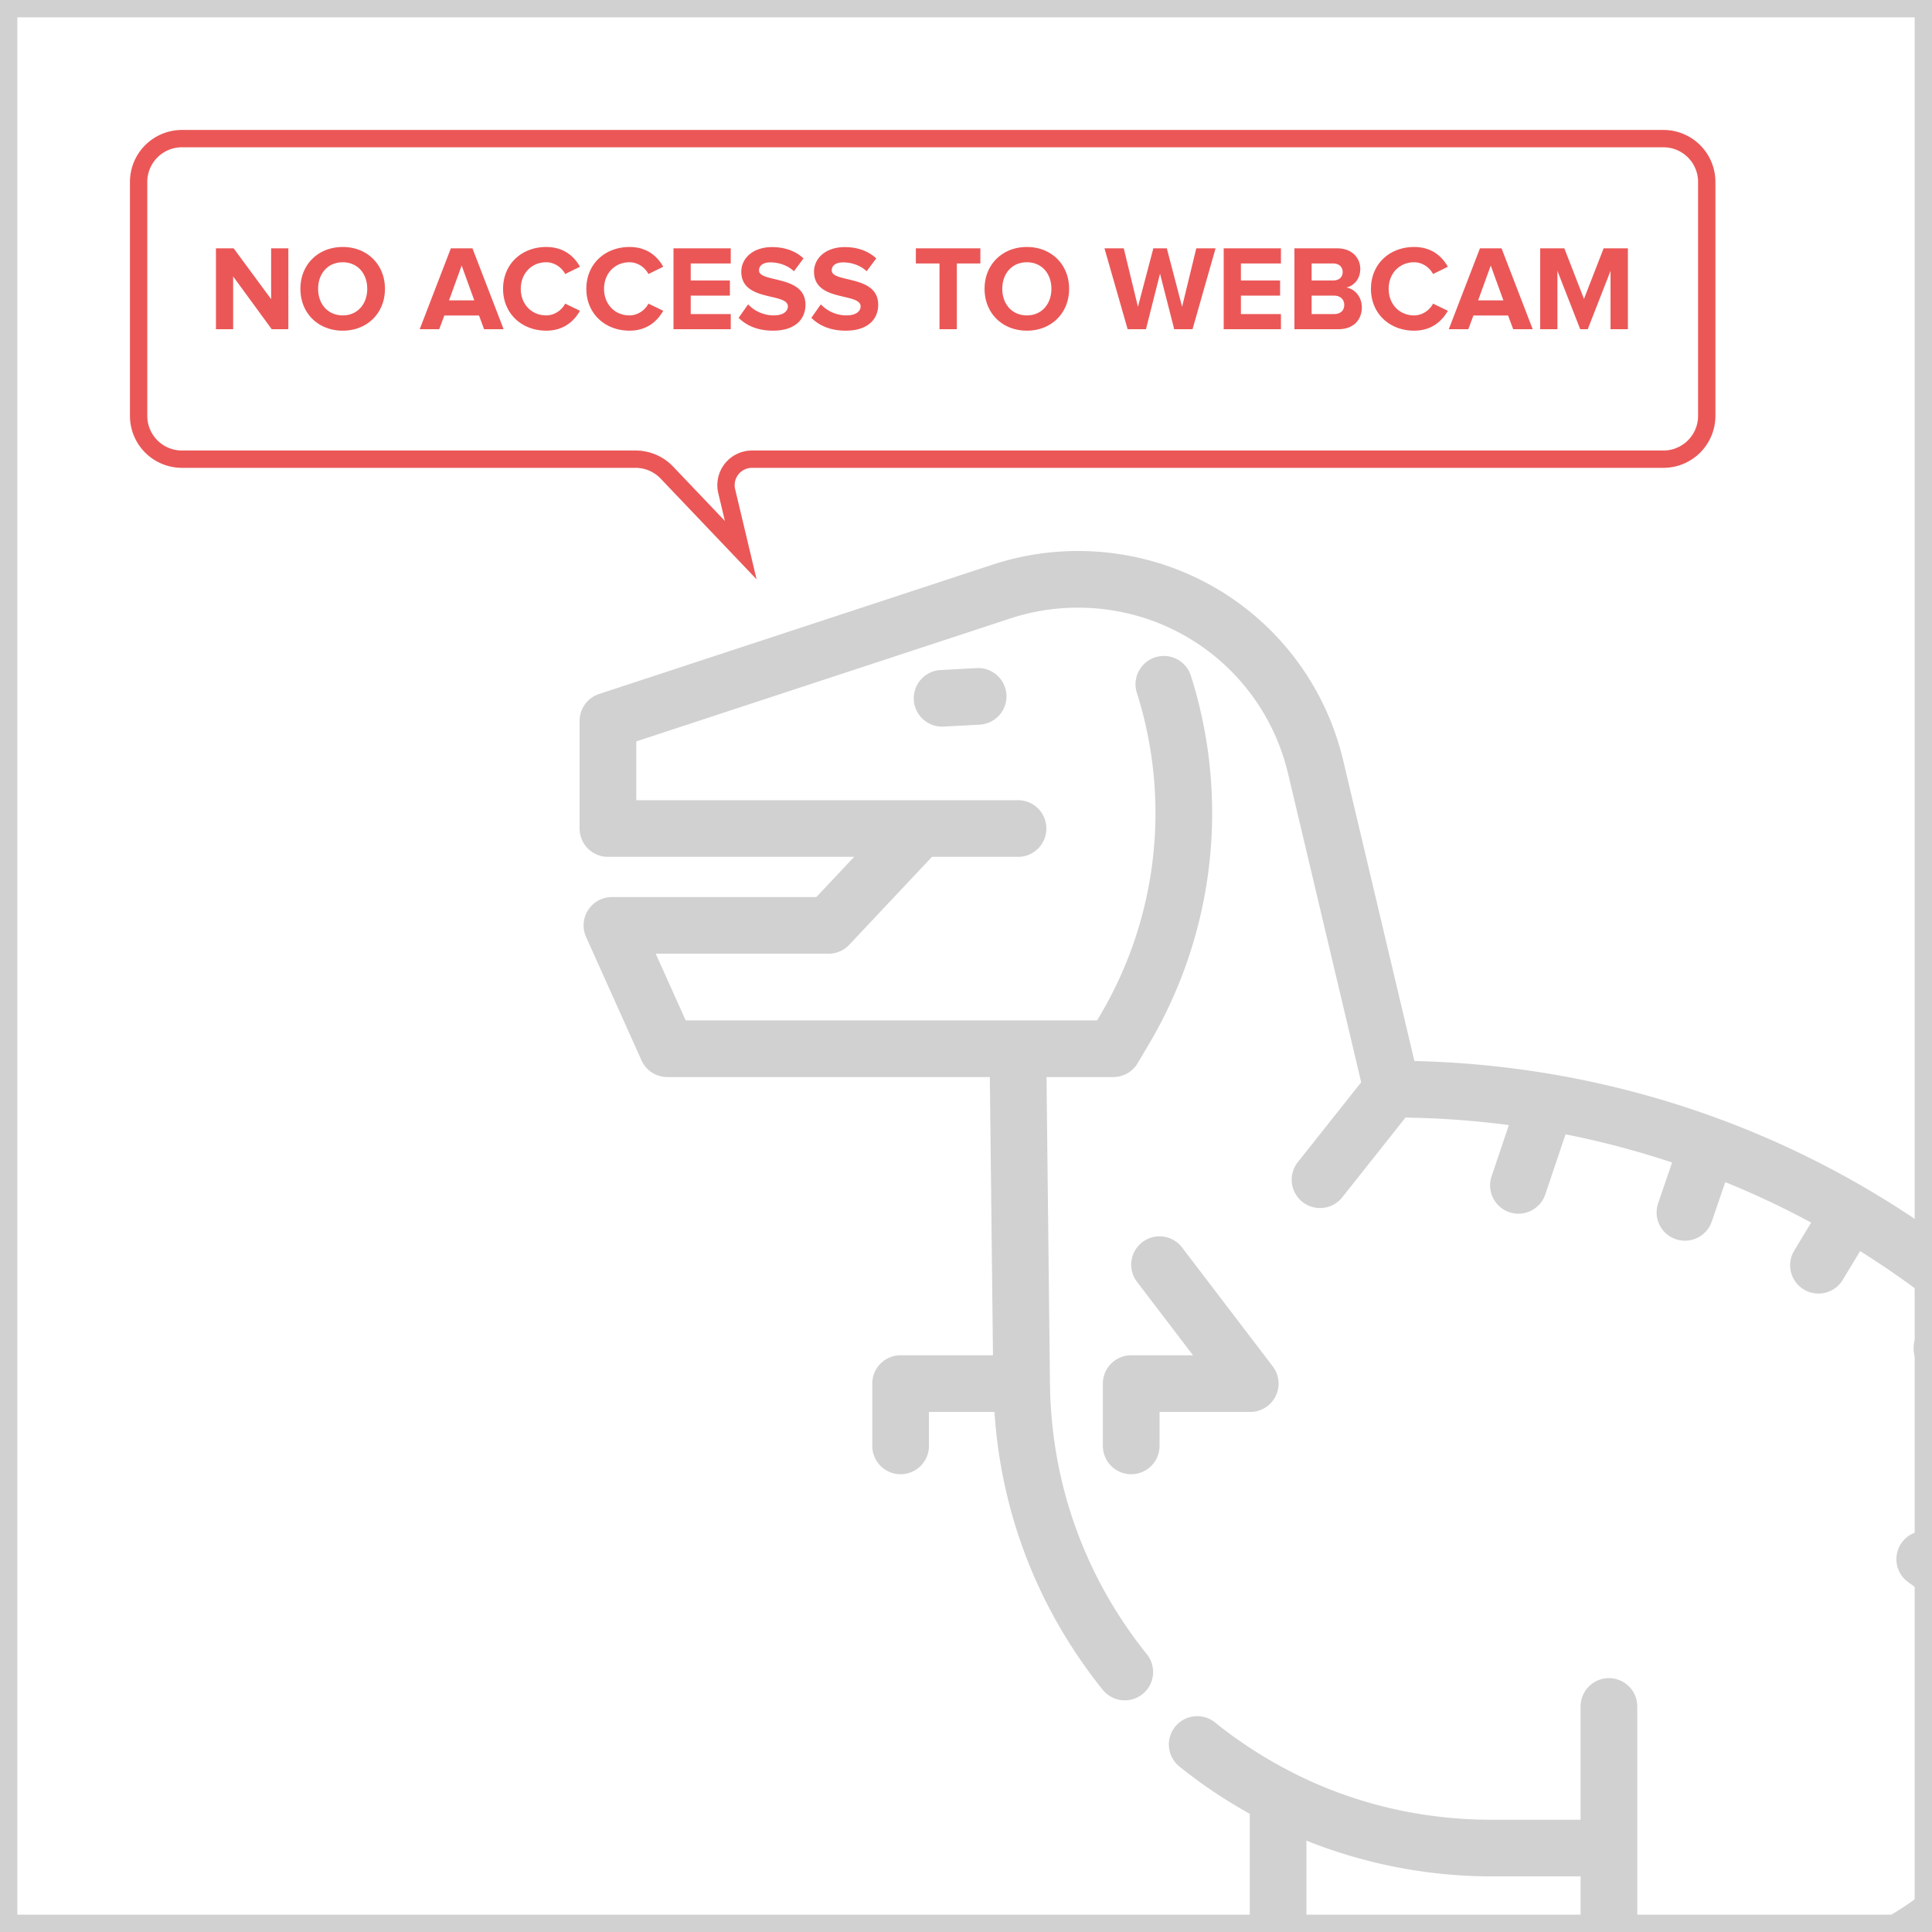 <svg width="223" height="223" viewBox="0 0 223 223" fill="none" xmlns="http://www.w3.org/2000/svg"><path stroke="#D1D1D1" stroke-width="2" d="M1 1h221v221H1z"/><mask id="a" maskUnits="userSpaceOnUse" x="57" y="57" width="165" height="165"><path transform="translate(57 57)" fill="#C4C4C4" d="M0 0h165v165H0z"/></mask><g mask="url(#a)" fill="#D1D1D1"><path d="M108.568 77.338l4.157-.224a3.275 3.275 0 0 1 3.443 3.088 3.27 3.27 0 0 1-3.09 3.44l-4.157.224a3.273 3.273 0 0 1-3.444-3.088 3.27 3.27 0 0 1 3.09-3.44zm27.07 121.97a3.273 3.273 0 0 1 4.599-.498 51.393 51.393 0 0 0 8.619 5.612c.129.058.254.125.373.198 7.048 3.568 14.826 5.423 22.944 5.423h10.266v-13.075a3.27 3.27 0 0 1 3.271-3.27 3.27 3.27 0 0 1 3.271 3.27v25.497c0 13.698 11.153 24.843 24.862 24.843a3.27 3.27 0 0 1 3.271 3.269v20.047a3.27 3.27 0 0 1-3.27 3.27h-3.752a6.72 6.72 0 0 0-5.865 3.442h14.736c4.031 0 7.31-3.277 7.31-7.305V245.51a8.865 8.865 0 0 0-3.532-7.06l-10.86-8.14a3.265 3.265 0 0 1 .214-5.378l7.393-4.668A22.504 22.504 0 0 0 230 201.676a22.501 22.501 0 0 0-9.701-19.02 3.268 3.268 0 0 1-.823-4.55 3.273 3.273 0 0 1 4.553-.822 29.024 29.024 0 0 1 12.512 24.533 29.058 29.058 0 0 1-3.504 13.238 86.066 86.066 0 0 0 17.787 37.369 86.158 86.158 0 0 0 23.744 20.031 78.364 78.364 0 0 1-11.841-41.491c0-3.385-.168-6.8-.5-10.154a3.27 3.27 0 0 1 2.935-3.574 3.27 3.27 0 0 1 3.577 2.932c.352 3.565.53 7.198.53 10.796 0 14.314 4.211 28.177 12.176 40.087l5.178 7.737a3.267 3.267 0 0 1-2.72 5.086 3.28 3.28 0 0 1-1.221-.236 92.738 92.738 0 0 1-36.913-27.064c-8.346-10.154-14.435-22.043-17.842-34.708a29.236 29.236 0 0 1-4.942 3.924l-3.382 2.135 7.064 5.294a15.433 15.433 0 0 1 6.15 12.291v24.522c0 7.633-6.214 13.843-13.853 13.843h-18.86a3.27 3.27 0 0 1-3.27-3.269c0-7.306 5.948-13.25 13.259-13.25h.48v-13.68a31.261 31.261 0 0 1-15.94-6.406v22.761c0 7.633-6.215 13.843-13.854 13.843h-18.86a3.27 3.27 0 0 1-3.272-3.268c0-7.307 5.949-13.251 13.26-13.251h.48v-13.677c-15.785-1.64-28.134-15.013-28.134-31.213v-13.113a56.992 56.992 0 0 1-8.116-5.448 3.268 3.268 0 0 1-.499-4.596zm15.157 23.157c0 13.7 11.153 24.845 24.863 24.845a3.27 3.27 0 0 1 3.271 3.268v20.046a3.27 3.27 0 0 1-3.271 3.269h-3.752a6.722 6.722 0 0 0-5.865 3.443h14.737c4.032 0 7.312-3.277 7.312-7.305v-29.634a31.182 31.182 0 0 1-5.651-17.932v-5.885h-10.266a57.69 57.69 0 0 1-21.378-4.125v10.01z"/><path d="M66.9 95.632V83.209a3.27 3.27 0 0 1 2.25-3.105l45.434-14.934c1.59-.52 3.223-.916 4.854-1.176a31.657 31.657 0 0 1 4.978-.394c14.655 0 27.25 9.951 30.629 24.2l8.213 34.667c28.04.653 54.302 11.87 74.202 31.757 15.107 15.095 25.343 34.07 29.603 54.873a3.27 3.27 0 0 1-3.209 3.925 3.272 3.272 0 0 1-3.201-2.615c-4.003-19.544-13.623-37.373-27.82-51.56a104.479 104.479 0 0 0-3.448-3.288l-3.165 2.596c-.609.5-1.343.742-2.074.742a3.268 3.268 0 0 1-2.077-5.795l2.263-1.856a102.109 102.109 0 0 0-9.627-6.84l-2.008 3.323a3.27 3.27 0 0 1-4.491 1.11 3.267 3.267 0 0 1-1.11-4.489l1.955-3.234a100.682 100.682 0 0 0-9.912-4.67l-1.56 4.551a3.273 3.273 0 0 1-4.154 2.035 3.268 3.268 0 0 1-2.035-4.152l1.61-4.7a101.238 101.238 0 0 0-12.299-3.25l-2.336 6.934a3.273 3.273 0 0 1-4.144 2.056 3.27 3.27 0 0 1-2.057-4.142l1.994-5.917c-3.929-.515-7.91-.805-11.929-.865l-7.3 9.202a3.263 3.263 0 0 1-2.565 1.238 3.267 3.267 0 0 1-2.562-5.3l7.313-9.217-8.437-35.61c-2.677-11.288-12.653-19.171-24.262-19.171-1.321 0-2.649.105-3.946.312a25.15 25.15 0 0 0-3.847.932l-43.18 14.194v6.787h44.008a3.27 3.27 0 1 1 0 6.539h-9.88l-9.547 10.148a3.272 3.272 0 0 1-2.384 1.03H75.687l3.459 7.702h47.485l.402-.678a45.854 45.854 0 0 0 4.168-37.194 3.272 3.272 0 0 1 6.233-1.988 52.39 52.39 0 0 1-4.765 42.503l-1.353 2.289a3.273 3.273 0 0 1-2.817 1.606h-7.706l.399 35.343c.129 11.507 3.997 22.324 11.187 31.282a3.268 3.268 0 0 1-.505 4.595 3.273 3.273 0 0 1-4.599-.505c-7.437-9.265-11.713-20.293-12.49-32.064h-7.562v3.922a3.27 3.27 0 0 1-3.271 3.269 3.27 3.27 0 0 1-3.271-3.27v-7.19a3.27 3.27 0 0 1 3.271-3.27h10.661l-.363-32.111H77.029a3.272 3.272 0 0 1-2.985-1.93l-6.394-14.24a3.265 3.265 0 0 1 .238-3.116 3.273 3.273 0 0 1 2.747-1.492h23.591l4.367-4.642H70.172a3.27 3.27 0 0 1-3.272-3.27z"/><path d="M130.568 156.433h7.134l-6.464-8.478a3.267 3.267 0 0 1 .62-4.582 3.273 3.273 0 0 1 4.585.62l10.468 13.728c.754.989.881 2.318.329 3.432a3.272 3.272 0 0 1-2.932 1.818H133.84v3.922a3.27 3.27 0 0 1-3.27 3.27 3.27 3.27 0 0 1-3.272-3.27v-7.19a3.269 3.269 0 0 1 3.27-3.27z"/></g><path d="M192 16H21a5 5 0 0 0-5 5v27a5 5 0 0 0 5 5h52.357a5 5 0 0 1 3.62 1.552L85.5 63.5l-1.62-6.805A3 3 0 0 1 86.798 53H192a5 5 0 0 0 5-5V21a5 5 0 0 0-5-5z" stroke="#EB5757" stroke-width="2"/><path d="M33.282 38v-9.338h-1.988v5.866l-4.326-5.866h-2.044V38h1.988v-6.09L31.364 38h1.918zm6.28.168c2.813 0 4.871-2.016 4.871-4.83s-2.058-4.83-4.872-4.83c-2.828 0-4.886 2.016-4.886 4.83s2.058 4.83 4.886 4.83zm0-1.764c-1.737 0-2.843-1.33-2.843-3.066 0-1.75 1.106-3.066 2.842-3.066 1.722 0 2.828 1.316 2.828 3.066 0 1.736-1.106 3.066-2.828 3.066zM58.131 38l-3.598-9.338h-2.492L48.444 38h2.254l.588-1.582h4.004L55.878 38h2.254zm-3.388-3.332h-2.912l1.456-4.018 1.456 4.018zm8.308 3.5c2.044 0 3.234-1.134 3.892-2.296l-1.708-.826c-.392.756-1.232 1.358-2.184 1.358-1.708 0-2.94-1.302-2.94-3.066 0-1.764 1.232-3.066 2.94-3.066.952 0 1.792.602 2.184 1.358l1.708-.84c-.658-1.176-1.848-2.282-3.892-2.282-2.814 0-4.984 1.946-4.984 4.83 0 2.87 2.17 4.83 4.984 4.83zm9.611 0c2.044 0 3.234-1.134 3.892-2.296l-1.708-.826c-.392.756-1.232 1.358-2.184 1.358-1.708 0-2.94-1.302-2.94-3.066 0-1.764 1.232-3.066 2.94-3.066.952 0 1.792.602 2.184 1.358l1.708-.84c-.658-1.176-1.848-2.282-3.892-2.282-2.814 0-4.984 1.946-4.984 4.83 0 2.87 2.17 4.83 4.984 4.83zM84.347 38v-1.75h-4.62v-2.128h4.521v-1.75h-4.522v-1.96h4.62v-1.75h-6.608V38h6.608zm4.886.168c2.506 0 3.738-1.288 3.738-2.996 0-3.486-5.362-2.492-5.362-3.962 0-.56.476-.924 1.316-.924.952 0 1.96.322 2.716 1.022l1.106-1.484c-.924-.854-2.156-1.302-3.64-1.302-2.198 0-3.542 1.288-3.542 2.842 0 3.514 5.376 2.38 5.376 4.004 0 .546-.518 1.036-1.624 1.036a4.103 4.103 0 0 1-2.968-1.274l-1.092 1.554c.882.882 2.17 1.484 3.976 1.484zm8.394 0c2.506 0 3.738-1.288 3.738-2.996 0-3.486-5.362-2.492-5.362-3.962 0-.56.476-.924 1.316-.924.952 0 1.96.322 2.716 1.022l1.106-1.484c-.924-.854-2.156-1.302-3.64-1.302-2.198 0-3.542 1.288-3.542 2.842 0 3.514 5.376 2.38 5.376 4.004 0 .546-.518 1.036-1.624 1.036a4.103 4.103 0 0 1-2.968-1.274l-1.092 1.554c.882.882 2.17 1.484 3.976 1.484zM110.443 38v-7.588h2.716v-1.75h-7.448v1.75h2.73V38h2.002zm8.087.168c2.814 0 4.872-2.016 4.872-4.83s-2.058-4.83-4.872-4.83c-2.828 0-4.886 2.016-4.886 4.83s2.058 4.83 4.886 4.83zm0-1.764c-1.736 0-2.842-1.33-2.842-3.066 0-1.75 1.106-3.066 2.842-3.066 1.722 0 2.828 1.316 2.828 3.066 0 1.736-1.106 3.066-2.828 3.066zM137.647 38l2.66-9.338h-2.226l-1.638 6.748-1.764-6.748h-1.554l-1.778 6.748-1.638-6.748h-2.226L130.157 38h2.114l1.624-6.412L135.533 38h2.114zm10.205 0v-1.75h-4.62v-2.128h4.522v-1.75h-4.522v-1.96h4.62v-1.75h-6.608V38h6.608zm6.622 0c1.792 0 2.716-1.12 2.716-2.534 0-1.162-.784-2.128-1.792-2.282.882-.182 1.61-.98 1.61-2.142 0-1.246-.91-2.38-2.688-2.38h-4.914V38h5.068zm-.588-5.628h-2.492v-1.96h2.492c.672 0 1.092.406 1.092.98 0 .602-.42.98-1.092.98zm.084 3.878h-2.576v-2.128h2.576c.77 0 1.19.476 1.19 1.064 0 .672-.448 1.064-1.19 1.064zm9.256 1.918c2.044 0 3.234-1.134 3.892-2.296l-1.708-.826c-.392.756-1.232 1.358-2.184 1.358-1.708 0-2.94-1.302-2.94-3.066 0-1.764 1.232-3.066 2.94-3.066.952 0 1.792.602 2.184 1.358l1.708-.84c-.658-1.176-1.848-2.282-3.892-2.282-2.814 0-4.984 1.946-4.984 4.83 0 2.87 2.17 4.83 4.984 4.83zM176.913 38l-3.598-9.338h-2.492L167.225 38h2.254l.588-1.582h4.004l.588 1.582h2.254zm-3.388-3.332h-2.912l1.456-4.018 1.456 4.018zM187.898 38v-9.338h-2.8L182.83 34.5l-2.268-5.838h-2.786V38h1.988v-6.734L182.396 38h.868l2.632-6.734V38h2.002z" fill="#EB5757"/></svg>